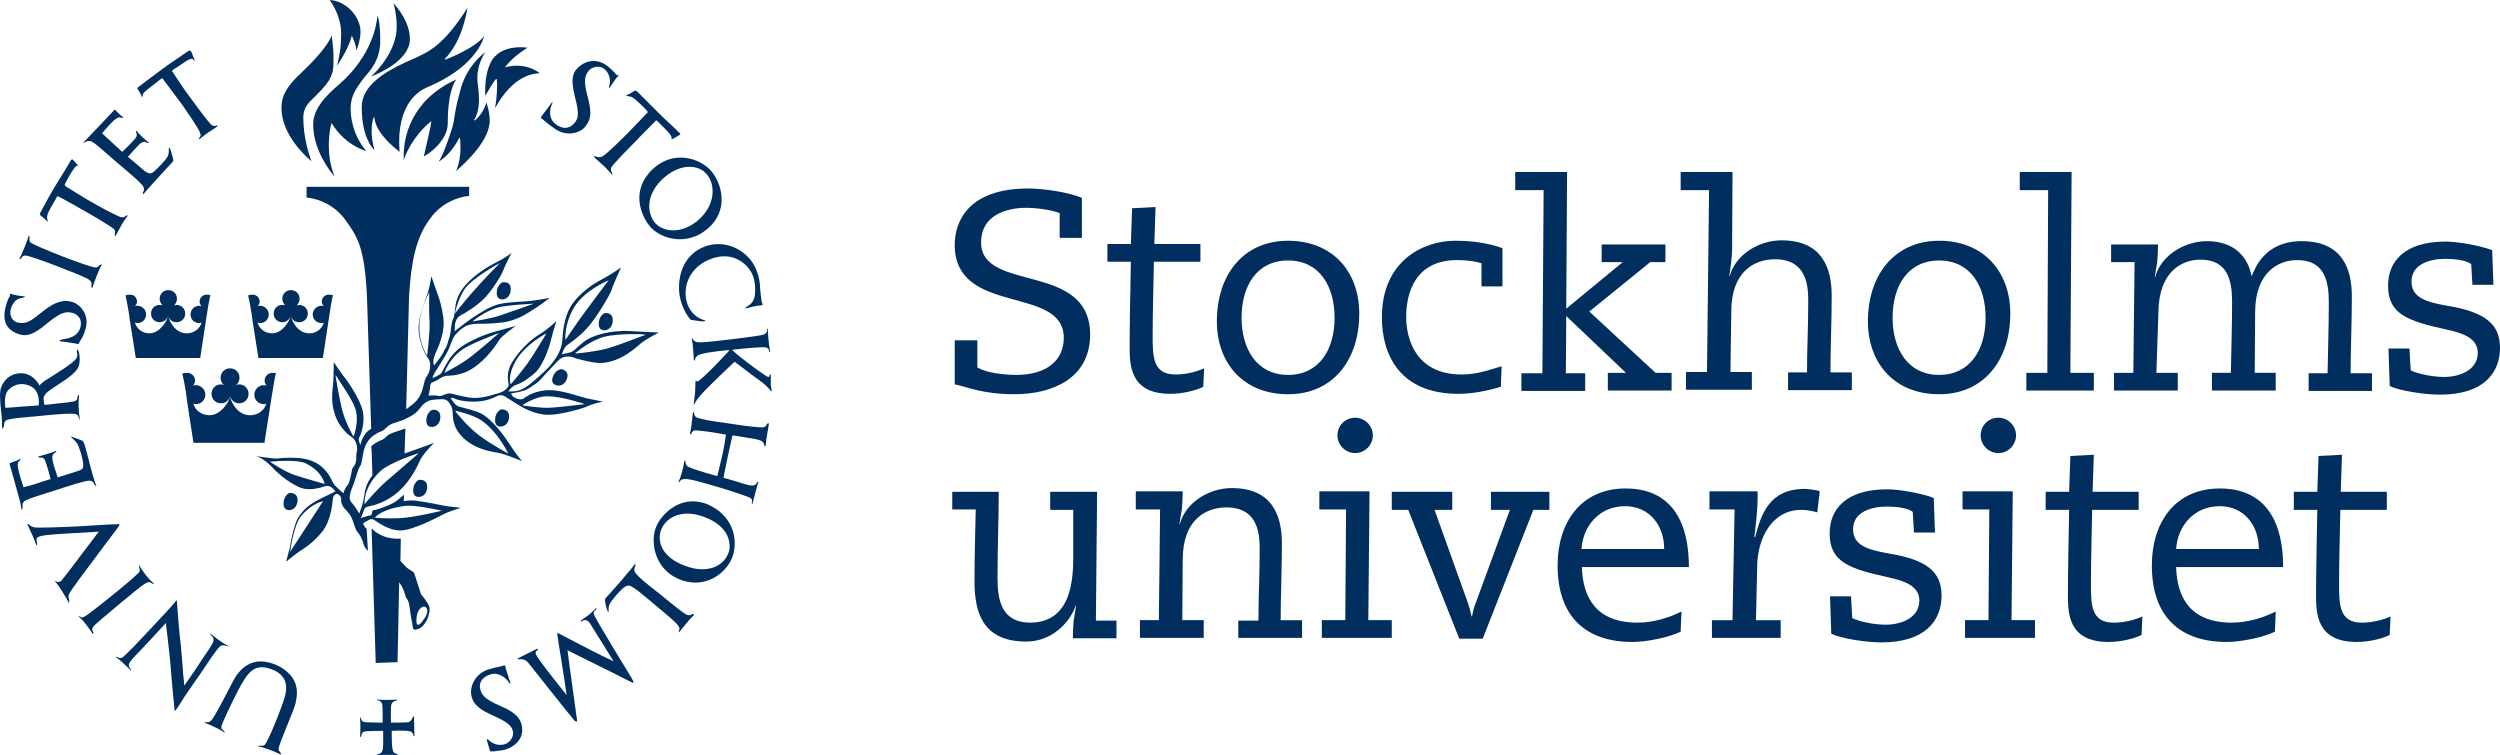 <?xml version="1.0" encoding="utf-8"?>
<!-- Generator: Adobe Illustrator 23.0.4, SVG Export Plug-In . SVG Version: 6.00 Build 0)  -->
<svg version="1.1" id="Logotyper" xmlns="http://www.w3.org/2000/svg" xmlns:xlink="http://www.w3.org/1999/xlink" x="0px" y="0px"
	 viewBox="0 0 607.5 183.5" style="enable-background:new 0 0 607.5 183.5;" xml:space="preserve">
<style type="text/css">
	.st0{fill:#002F5F;}
</style>
<g>
	<path class="st0" d="M231.8,82.7h5.7v6.6c2.2,1.3,6.4,1.8,9.5,1.8c6.9,0,11.5-3.2,11.5-9c0-12.9-26.5-5.2-26.5-22.6
		c0-5.9,3.5-13.7,17.9-13.7c3.5,0,9.9,0.9,13,2.3v9.7h-5.4v-6c-1.8-0.8-5.8-1.3-8.1-1.3c-5.2,0-11,2-11,8.4
		c0,12.3,26.5,4.6,26.5,22.4c0,10.6-9.1,14.5-18.4,14.5c-7.9,0-11.8-1.9-14.5-2.4V82.7z"/>
	<path class="st0" d="M269.1,59.3h5.7l0.3-8.7l5.7-0.3l-0.3,9h11.2v4.3h-11.3c-0.1,5.9-0.3,11.9-0.3,17.9c0,5.1,0,9.5,5.5,9.5
		c2.9,0,5.5-0.8,7-1.5l-0.2,4.5c-1.8,0.9-5.1,1.7-8,1.7c-9.9,0-9.9-7.1-9.9-11.7c0-4.3,0.2-15.3,0.3-20.4h-5.7V59.3z"/>
	<path class="st0" d="M313,58.5c10.8,0,17.3,7.5,17.3,17.7c0,11.3-6.4,19.6-17.3,19.6c-10.8,0-17.3-7.5-17.3-17.7
		C295.7,66.8,302.1,58.5,313,58.5z M313,91.1c7.6,0,11.3-6.2,11.3-13.9c0-7.7-3.7-13.9-11.3-13.9c-7.6,0-11.3,6.2-11.3,13.9
		C301.7,84.8,305.4,91.1,313,91.1z"/>
	<path class="st0" d="M364.7,94c-2.8,0.8-6.4,1.7-10.3,1.7c-14.1,0-18.6-9.3-18.6-18.6c0-13.6,9.9-18.6,17.8-18.6
		c3.9,0,7.9,0.5,11.5,1.8v9.3h-5.1V64c-1.5-0.6-4.4-0.8-5.9-0.8c-10.3,0-12.4,8.1-12.4,13.9c0,1.9,0.3,13.9,13.5,13.9
		c3.5,0,6.4-1,9.7-2L364.7,94z"/>
	<path class="st0" d="M375.1,46.2h-6.9v-4.4h12.6L380.6,75l13.6-11.2v-0.1h-5v-4.3h15.5v4.3H401l-14.8,12l16.1,14.9h3.9v4.3h-15.5
		v-4.3h4.3v-0.1l-14.4-13.7l-0.1,13.9h4.7v4.3h-15.5v-4.3h5.1L375.1,46.2z"/>
	<path class="st0" d="M415.3,46.2h-6.9v-4.4H421l-0.1,18.7c0,1.6-0.4,5.1-0.7,6.6h0.1c1.5-5.4,7.3-8.7,12.6-8.7
		c9.8,0,12.2,6.6,12.2,13.4c0,6.1-0.3,13.2-0.3,18.7h5.2v4.3h-15.5v-4.3h4.6c0-5.5,0.3-11.3,0.3-17.1c0-3.5-0.1-10.4-8.1-10.4
		c-5,0-10.6,3-10.6,12.7l-0.2,14.7h5.2v4.3h-16v-4.3h5.1L415.3,46.2z"/>
	<path class="st0" d="M471.2,58.5c10.8,0,17.3,7.5,17.3,17.7c0,11.3-6.4,19.6-17.3,19.6c-10.8,0-17.3-7.5-17.3-17.7
		C453.9,66.8,460.4,58.5,471.2,58.5z M471.2,91.1c7.6,0,11.3-6.2,11.3-13.9c0-7.7-3.7-13.9-11.3-13.9c-7.6,0-11.3,6.2-11.3,13.9
		C459.9,84.8,463.6,91.1,471.2,91.1z"/>
	<path class="st0" d="M497.7,46.2h-6.9v-4.4h12.6l-0.3,48.8h5.7v4.3h-16.4v-4.3h5.1L497.7,46.2z"/>
	<path class="st0" d="M513.8,90.6h4.6l0.3-26.9h-5.7v-4.3h11.4c0,1.4-0.1,3.3-0.2,4.3l-0.6,3.6h0.1c1.5-5.4,7.3-8.7,12.6-8.7
		c6.5,0,9.9,3.7,10.8,8.4h0.1c0.7-1.5,2.9-8.4,12.1-8.4c9.8,0,12.2,6.6,12.2,13.4c0,6.1-0.3,13.2-0.3,18.7h5.2v4.3H561v-4.3h4.6
		c0.1-5.8,0.3-11.5,0.3-17.3c0-5.2-1.1-10.2-7.7-10.2c-4.6,0-10.2,3-10.2,12.7l-0.1,14.7h5.1v4.3h-15.5v-4.3h4.6
		c0.1-5.8,0.3-11.5,0.3-17.3c0-5.2-1.1-10.2-7.7-10.2c-4.6,0-10.1,3-10.2,12.7L524,90.6h5.2v4.3h-15.5V90.6z"/>
	<path class="st0" d="M605.9,69.2h-5.1l-0.3-5c-1.3-1.1-4.6-1.3-6.3-1.3c-3.6,0-8.2,1.2-8.2,5.5c0,3.9,3.5,5,8.7,5.9
		c9,1.5,12.8,4.3,12.8,10.2c0,6.4-4.3,11.4-14.6,11.4c-3.9,0-10-1-12.2-2.1l-0.3-9.1h5.1l0.3,5.3c2.1,1,5.7,1.6,8.1,1.6
		c3.7,0,8.2-1.6,8.2-5.9c0-3.5-3.7-4.8-7.5-5.6c-9.5-2.1-14.3-3.7-14.3-10.7c0-5.7,3.8-10.7,14-10.7c3,0,8.5,1,11.3,2.1L605.9,69.2z
		"/>
	<path class="st0" d="M231.3,119.5h11.4c0,6.5-0.3,12.9-0.3,21.1c0,5.2,1,10.7,7.9,10.7c10.4,0,10.5-11.3,10.5-16.4v-11h-5.6v-4.4
		h11.4l-0.3,31.3h5v4.3h-10.6c0-1.4,0.1-3.3,0.2-4.3l0.6-3.6h-0.1c-1.5,4.2-5.9,8.7-12,8.7c-10.2,0-12.6-6.5-12.6-14.6
		c0-6.5,0.2-12,0.3-17.5h-5.7V119.5z"/>
	<path class="st0" d="M301.2,150.8h4.6c0-5.5,0.3-11.3,0.3-17.1c0-3.5-0.1-10.4-8.1-10.4c-5,0-10.6,3-10.6,12.7l-0.1,14.7h5.2v4.3
		h-15.5v-4.3h4.6l0.3-26.9H276v-4.4h11.4c0,1.4-0.1,3.3-0.2,4.3l-0.6,3.6h0.1c1.5-5.4,7.3-8.7,12.6-8.7c9.8,0,12.2,6.6,12.2,13.4
		c0,6.1-0.3,13.2-0.3,18.7h5.2v4.3h-15.5V150.8z"/>
	<path class="st0" d="M327.1,123.8h-6.5v-4.4h12.2l-0.3,31.3h5.7v4.3h-17v-4.3h5.7L327.1,123.8z M329.3,101.5c2.3,0,4.3,1.9,4.3,4.3
		c0,2.3-1.9,4.3-4.3,4.3c-2.3,0-4.3-1.9-4.3-4.3C325,103.4,326.9,101.5,329.3,101.5z"/>
	<path class="st0" d="M338.3,119.5h14.6v4.4h-4.3l8.2,22.9c0.3,1,0.6,2,0.8,3h0.1c0.2-1,0.4-2.1,0.8-3l8.4-22.9h-4.6v-4.4h14.2v4.4
		h-3.9l-12.3,31.3h-5.7l-12.4-31.3h-4V119.5z"/>
	<path class="st0" d="M384.4,137.8c0.2,7.3,3.4,13.5,13.5,13.5c3.9,0,7.7-1.2,10.7-2.7l-0.2,4.9c-2.6,1.3-8.1,2.5-11.7,2.5
		c-11.3,0-18.2-6.1-18.2-18.6c0-10.5,5.7-18.7,16.5-18.7c14.1,0,15.4,12.8,15.4,19.1H384.4z M404.4,133.4c0-5.6-3.5-10.4-9.5-10.4
		c-6.1,0-10.2,4.6-10.6,10.4H404.4z"/>
	<path class="st0" d="M421.5,123.8h-6.1v-4.4h11.7v1.9c0,2.1-0.4,6.3-0.8,9.2h0.2c1.4-5.2,3.2-11.7,12.1-11.7c0.5,0,3.3,0.3,3.6,0.6
		l-0.6,5.1c-1-0.3-2.5-0.6-3.9-0.6c-7.3,0-10.6,7.2-10.7,13.5l-0.3,13.3h6v4.3h-16.7v-4.3h5L421.5,123.8z"/>
	<path class="st0" d="M470.2,129.4h-5.1l-0.3-5c-1.3-1.1-4.6-1.3-6.3-1.3c-3.6,0-8.2,1.2-8.2,5.5c0,3.9,3.5,5,8.7,5.9
		c9,1.5,12.8,4.3,12.8,10.2c0,6.4-4.3,11.4-14.6,11.4c-3.9,0-10-1-12.2-2.1l-0.3-9.1h5.1l0.3,5.3c2.1,1,5.7,1.6,8.1,1.6
		c3.7,0,8.2-1.6,8.2-5.9c0-3.5-3.7-4.8-7.5-5.6c-9.5-2.1-14.3-3.7-14.3-10.7c0-5.7,3.8-10.7,14-10.7c3,0,8.5,1,11.3,2.1L470.2,129.4
		z"/>
	<path class="st0" d="M483.4,123.8h-6.5v-4.4h12.2l-0.3,31.3h5.7v4.3h-17v-4.3h5.7L483.4,123.8z M485.6,101.5c2.3,0,4.3,1.9,4.3,4.3
		c0,2.3-1.9,4.3-4.3,4.3c-2.3,0-4.3-1.9-4.3-4.3C481.3,103.4,483.2,101.5,485.6,101.5z"/>
	<path class="st0" d="M497.1,119.5h5.7l0.3-8.7l5.7-0.3l-0.3,9h11.2v4.4h-11.3c-0.1,5.9-0.3,11.9-0.3,17.9c0,5.1,0,9.5,5.5,9.5
		c2.9,0,5.5-0.8,7-1.5l-0.2,4.5c-1.8,0.9-5.1,1.7-8,1.7c-9.9,0-9.9-7.1-9.9-11.7c0-4.3,0.2-15.3,0.3-20.4h-5.7V119.5z"/>
	<path class="st0" d="M528.8,137.8c0.2,7.3,3.4,13.5,13.5,13.5c3.9,0,7.7-1.2,10.7-2.7l-0.2,4.9c-2.6,1.3-8.1,2.5-11.7,2.5
		c-11.3,0-18.2-6.1-18.2-18.6c0-10.5,5.7-18.7,16.5-18.7c14.1,0,15.4,12.8,15.4,19.1H528.8z M548.9,133.4c0-5.6-3.5-10.4-9.5-10.4
		c-6.1,0-10.2,4.6-10.6,10.4H548.9z"/>
	<path class="st0" d="M557.4,119.5h5.7l0.3-8.7l5.7-0.3l-0.3,9H580v4.4h-11.3c-0.1,5.9-0.3,11.9-0.3,17.9c0,5.1,0,9.5,5.5,9.5
		c2.9,0,5.5-0.8,7-1.5l-0.2,4.5c-1.8,0.9-5.1,1.7-8,1.7c-9.9,0-9.9-7.1-9.9-11.7c0-4.3,0.2-15.3,0.3-20.4h-5.7V119.5z"/>
	<path class="st0" d="M150.2,18.2c0.1,0.2,0.1,0.3-0.1,0.4c-0.3,0.2-1.8,2.5-2,2.8c-0.1,0.2-0.1-0.1-0.1-0.3
		c0.2-0.5,0.7-2.7-1.1-4.3c-1.3-1.1-3.3-0.5-4,0.6c-1,1.4-1,2.7,0,6.5c1,3.9,0.6,5.3-0.8,7c-1.3,1.5-4.4,2.3-7.1,0.5
		c-2.8-1.9-2.9-2.4-3.3-2.5c-0.3-0.1-0.3-0.4,0-0.8c0.5-0.6,2.1-2.8,2.4-3.2c0.2-0.3,0.2,0,0,0.5c-0.3,0.6-1.2,3.3,1.1,4.9
		c2.2,1.5,3.6,0.5,4.4-0.4c0.8-1,1.3-1.9,0.1-6.4c-1.2-4.7-0.4-6.3,1.4-7.6c1.8-1.4,4.3-1.5,6.3,0c1.1,0.8,1.6,1.4,2,1.8
		c0.2,0.2,0.3,0.5,0.5,0.6C150.1,18.1,150.2,18.1,150.2,18.2z"/>
	<path class="st0" d="M2.4,71.5c0.1-0.2,0.2-0.1,0.5,0c0.6,0.2,2.4,0.5,3,0.5c0.5,0-0.3,0.4-0.6,0.4c-0.7,0.1-2.1,0.5-2.7,2.8
		c-0.4,1.7,0.6,3,1.8,3.2c2.1,0.4,3.1-0.4,6.1-2.8c3.1-2.5,5.2-2.8,7.1-2.2c1.8,0.5,4,2.9,3.3,6c-0.6,2.7-1.4,3.2-1.6,3.8
		c-0.1,0.4-0.3,0.5-0.8,0.3C17.9,83.4,15.5,83,15,83c-0.8-0.1-0.5-0.4,0-0.5c1.3-0.2,4-0.5,4.6-3.2c0.4-2-0.9-3-2.1-3.3
		c-1.3-0.3-2.6-0.3-6.2,2.7c-3.8,3.2-5.4,3.1-7.5,2.2c-2.2-1-3.1-2.9-2.6-5.6c0.3-1.7,1-3.2,1.2-3.3C2.4,71.9,2.4,71.6,2.4,71.5z"/>
	<path class="st0" d="M119.3,182.6c-0.3,0-0.2-0.2-0.3-0.4c0,0-0.7-2.2-0.7-2.4c-0.1-0.2,0.1-0.2,0.3-0.1c0.4,0.4,1.8,1.7,3.9,1.2
		c1.6-0.4,2.5-2.2,2.1-3.4c-0.5-1.6-2.1-2.4-5.6-4c-3.2-1.5-4.2-2.9-4.5-4.7c-0.3-2.1,1-5.1,4.1-6.1c2.6-0.8,3.3-0.7,3.8-1
		c0.4-0.2,0.5,0.6,0.5,0.8c0.3,0.7,0.9,2.9,1.1,3.3c0.1,0.4-0.1,0.5-0.3,0.1c-0.3-0.6-2.2-2.8-4.6-2c-2.4,0.8-2.7,2.4-2.4,3.6
		c0.4,1.2,0.6,2.2,5,4.1c4.3,1.8,5.2,3.7,5.2,5.8c0,2.3-1.8,4.1-4.3,4.8c-1.3,0.3-1.6,0.2-2.1,0.3c-0.3,0.1-0.6,0.1-0.7,0.1
		C119.6,182.5,119.5,182.6,119.3,182.6z"/>
	<path class="st0" d="M152.3,23.1c0.5-0.2,1.3-0.6,1.8-1c0.2-0.2,0.6,0,0.9,0.3c0.2,0.2,4,4,4.8,4.8c1,1.1,4.5,4.2,4.9,4.7
		c0.4,0.4,0.9,0.7,0.4,0.9c-0.4,0.3-1.4,0.8-1.7,1c-0.3,0.1-0.2,0-0.2-0.3c0-0.3-0.2-0.8-1.2-1.8c-1-1-2.1-2.1-2.3-2.3
		c-0.2-0.2-0.3-0.2-0.4,0c-0.3,0.3-4.1,4.1-4.9,5c-0.8,0.8-5.7,5.7-5.9,6.4c-0.2,0.8,0.1,0.9,0.2,1.1c0.1,0.2,0.2,0.8,0,0.5
		c-0.2-0.2-1.8-2-2.2-2.3c-0.4-0.4-1.9-1.6-2.1-1.9c-0.2-0.2-0.1-0.3,0.3-0.2c0.3,0.1,0.9,0.4,1.7,0c1.1-0.6,5.4-4.9,6-5.5
		c0.6-0.6,4.7-4.9,4.8-5c0.2-0.2,0.3-0.3,0-0.6c-0.3-0.4-2.8-2.8-3.3-3.1c-0.5-0.3-0.8-0.4-1.2-0.4C152.4,23.3,152,23.3,152.3,23.1z
		"/>
	<path class="st0" d="M11.5,53.8c-0.4-0.4-1.2-1.1-1.7-1.5c-0.2-0.2-0.1-0.4,0.1-0.8c0.1-0.2,2.8-5.2,3.4-6.1
		c0.8-1.3,3.3-5.3,3.6-5.9c0.3-0.6,0.5-0.9,0.8-0.7c0.4,0.4,1.1,1.2,1.2,1.4c0.2,0.3,0.1,0.1-0.2,0.1c-0.3,0-0.7,0.6-1.5,1.8
		c-0.7,1.2-1.3,2.4-1.4,2.6c-0.2,0.3,0.1,0.4,0.2,0.6c0.3,0.2,4.8,3,5.9,3.6c1,0.6,6.9,3.9,7.7,3.9c0.8,0,0.8-0.2,0.9-0.3
		c0.2-0.2,0.7-0.2,0.5,0c-0.3,0.3-1.3,1.8-1.6,2.4c-0.4,0.7-1.2,2.3-1.4,2.5c-0.1,0.2-0.1-0.2-0.1-0.5c0-0.4,0.3-0.8-0.3-1.3
		c-1.1-0.9-6.2-3.9-7-4.3c-0.7-0.4-5.8-3.3-6.1-3.4c-0.3-0.1-0.5-0.4-0.7,0c-0.2,0.5-2.1,3.4-2.3,4.4c-0.1,0.5-0.1,0.6,0,1
		C11.6,53.8,11.7,54,11.5,53.8z"/>
	<path class="st0" d="M34.5,23.6c-0.2-0.7-0.7-1.4-1-1.9c-0.2-0.3-0.2-0.3,0.3-0.7c0.2-0.2,4.7-3.5,5.6-4.2c1.2-0.9,5.4-3.7,5.9-4.1
		c0.5-0.4,1-0.6,1.2-0.1c0.2,0.5,0.7,1.7,0.8,2c0.1,0.4-0.1,0.1-0.4-0.2c-0.2-0.2-0.7-0.2-1.9,0.6c-1.1,0.8-2.8,1.8-3,2
		c-0.3,0.2-0.2,0.2-0.1,0.4c0.3,0.5,3.2,4.9,4.1,6c0.7,0.9,4.8,6.7,5.6,7.1c0.5,0.2,0.8,0.1,1,0c0.2-0.1,0.5,0,0.1,0.3
		c-0.3,0.2-1.6,1.1-2.1,1.4c-0.5,0.3-1.6,1.2-2,1.5c-0.5,0.4-0.3,0-0.1-0.3c0.2-0.2,0.4-0.5,0.1-1.2c-0.6-1.4-3.6-5.7-4.3-6.7
		c-0.5-0.7-4.4-5.9-4.7-6.3c-0.1-0.2-0.2-0.2-0.5,0c-0.4,0.3-3.4,2.6-3.8,3c-0.3,0.3-0.5,0.4-0.6,0.9C34.6,23.3,34.6,23.9,34.5,23.6
		z"/>
	<path class="st0" d="M172.5,41.2c2.8,2.9,5,9.8-0.7,14.5c-4.9,4.1-11.1,2.4-13.7-0.5c-2.4-2.7-4.9-8.9,0.4-14
		C163.6,36.3,169.9,38.5,172.5,41.2z M160.9,43.6c-4.2,4-3.6,8.6-1.5,10.8c2.1,2.1,6.7,2.5,10.7-1.3c4.1-3.9,3.7-9.1,1.1-11.3
		C169.3,40.1,165.1,39.6,160.9,43.6z"/>
	<path class="st0" d="M178.1,135c-1.3,4.1-6.8,8.6-13.4,5.6c-5.4-2.4-6.7-8.5-5.4-12.2c1.2-3.4,6.1-8.4,12.5-5.9
		C178,125.1,179.4,130.8,178.1,135z M170.8,125.5c-5.7-2-9.3,0.7-10.2,3.4c-0.9,2.6,0.1,6.5,5.9,8.6c5.5,2.1,9.7,0,10.7-3.7
		C177.5,132.4,177.6,127.9,170.8,125.5z"/>
	<path class="st0" d="M170.9,78.1c-0.5,0-2-0.2-2.5-0.3c-0.6-0.1-0.7-0.1-0.8-0.4c-0.2-0.2-2.6-3.1-2.6-7.5c0-4.8,2.3-8.8,6.9-10.2
		c4-1.2,8.2,0.5,10.6,3.6c1.9,2.5,2.2,5.6,2.2,6.6c0.1,1.4,0.2,2.2,0.3,2.7c0.1,0.8,0.1,1,0.3,1.2c0.2,0.2-0.1,0.4-0.4,0.4
		c-0.3,0-1.4,0.2-1.9,0.3c-0.4,0.1-1.3,0.3-1.4,0.4c-0.6,0.1-0.6,0-0.1-0.4c0.3-0.2,1.7-0.9,1.9-2.6c0.2-1.5,0.4-4.9-2-7.3
		c-1.8-1.8-4.8-3.3-9.1-1.5c-3.4,1.4-5.7,4.5-5.7,8.1c0,3.6,2.1,5.8,4.2,6.5C171.4,77.8,171.7,78,170.9,78.1z"/>
	<path class="st0" d="M186.6,80.4c0,0.7,0.3,4.1,0.5,4.7c0.2,0.8-0.2,0.4-0.2,0.1c0-0.2-0.3-0.7-0.9-0.8c-0.9-0.1-4.8,0.2-8.1,0.6
		c1.5,1.6,6.4,5.1,7,5.5c0.8,0.6,1.6,1.1,1.8,1.1c0.2,0,0.1,0.1,0.2-0.1c0.1-0.3,0.4-1.3,0.4,0.2c0,0.4,0,1.4,0,1.7
		c0,0.3,0.1,1,0.2,1.2c0.1,0.8,0,0.6-0.6-0.1c-0.9-1.1-2.8-2.4-3.5-2.9c-0.7-0.5-4.9-3.7-4.9-3.7s-6,5.7-7.2,7c-0.4,0.4-1.9,2-2.4,3
		c-0.2,0.4-0.4,0.7-0.3,0.2c0-0.3,0.2-1.9,0.3-2.6c0-0.6,0.1-2.6,0.1-2.8c0-0.4,0.2-0.1,0.4,0c0.3,0.1,2-1.5,3.9-3.4
		c1.4-1.4,3.8-4,4-4.2c-0.5-0.1-5,0.5-5.9,0.7c-0.9,0.2-1.8,0.4-2.1,0.8c-0.3,0.3-0.4,0.5-0.4,0.8c0,0.2-0.3,0.4-0.3,0
		c0-0.3-0.1-2-0.2-2.7c0-0.6-0.2-2-0.3-2.2c0-0.2,0.2-0.4,0.3-0.1c0.1,0.3,0.2,0.4,0.6,0.6c0.7,0.3,1.6,0.3,8.3-0.5
		c6.7-0.8,7.2-1,7.9-1.1c0.7-0.2,1.1-0.4,1.2-1C186.3,80,186.6,79.3,186.6,80.4z"/>
	<path class="st0" d="M186.8,103.3c-0.1,0.6-0.7,3.9-0.7,4.6c0,0.7-0.3,0.7-0.4,0.2c-0.1-0.6-0.4-0.7-0.6-0.9
		c-0.3-0.2-1.1-0.5-3.3-0.8c-2.3-0.4-3.8-0.6-3.8-0.6s-0.7,3-1.1,4.9c-0.5,2.3-1.1,5.4-1.1,5.4s3.3,0.9,4.4,1.3
		c1.2,0.3,3,1.1,3.6,0.1c0.4-0.7,0.7-0.5,0.3,0.2c-0.1,0.3-0.9,3.4-1.1,4.1c-0.2,1.2-0.4,0.4-0.3,0.2c0-0.3,0.3-0.8-0.8-1.2
		c-1-0.4-4.5-1.6-7.6-2.5c-3.1-0.9-6.6-2-8-1.9c-0.7,0.1-0.9,0.2-1,0.5c-0.2,0.3-0.6,0.4-0.3-0.1c0.3-0.5,1.1-3.3,1.2-4.2
		c0.2-1.4,0.4-0.4,0.4-0.2c0,0.3,0.1,0.7,0.6,1c1.5,0.8,7.1,2.3,7.1,2.3s0.7-2.8,1.2-5c0.6-2.6,0.9-5.1,0.9-5.1s-1.4-0.2-2.4-0.4
		c-1-0.2-4.7-0.7-5.2-0.6c-0.5,0.1-0.7,0.5-0.8,0.7c-0.1,0.2-0.5,0.7-0.3-0.2c0.2-0.6,0.5-2.9,0.6-4.2c0.1-1.2,0.4-0.7,0.4-0.3
		c0,0.3,0.3,0.7,0.5,0.8c1.2,0.5,3.4,0.9,7.9,1.5c4.5,0.7,7.9,1.1,8.5,0.9c0.7-0.2,0.6-0.5,0.7-0.7
		C186.6,102.9,186.9,102.5,186.8,103.3z"/>
	<path class="st0" d="M168.4,149.7c-0.5,0.4-2.5,2.8-3.1,3.6c-0.5,0.7-0.4,0.1-0.3-0.1c0.2-0.5,0.1-0.6-0.1-1
		c-0.3-0.7-2.6-2.6-5.6-5.1c-2.9-2.5-5.6-4.7-6.4-4.8c-0.4,0-0.7,0-1.6,0.7c-1.2,1.1-2.7,3-3,3.5c-0.5,0.8-0.4,1.6-0.4,1.9
		c0,0.4-0.1,0.4-0.3,0c-0.2-0.4-0.6-2.2-0.6-2.5c0-0.2,0-0.4,0.3-0.7c0.5-0.5,4.4-4.9,4.9-5.6c0.6-0.7,1.6-1.8,1.8-2.2
		c0.4-0.6,0.5-0.2,0.4,0.1c-0.1,0.3-0.4,0.7-0.2,1.3c0.4,1.2,4.1,3.9,6.2,5.6c4.2,3.4,6.2,5.1,6.9,5.1c0.5,0,0.7-0.1,0.9-0.3
		C168.5,149.2,168.9,149.3,168.4,149.7z"/>
	<path class="st0" d="M144.4,149.5c0.2,0.5,2.2,3.9,4.3,7.4c2.2,3.6,4.5,7.4,4.8,7.9c0.6,1.1,0.7,1.4-0.4,0.8c-1.6-0.8-7.9-4-9-4.5
		c-1.1-0.5-6.2-3.1-6.2-3.1s1.1,8.5,1.2,8.9c0.1,0.5,1,7.5,1.1,7.9c0,0.4,0.1,0.9-0.6,0.3c-0.6-0.6-10.7-13.4-11.2-14
		c-0.5-0.6-1-0.8-1.5-0.9c-0.4,0-0.6,0-0.8,0c-0.3,0.1-0.4-0.1-0.1-0.3c0.4-0.2,4-2,4.4-2.2c0.2-0.1,0.5,0,0.2,0.3
		c-0.4,0.3-0.5,0.5-0.4,0.9c0.2,1,7.5,10,7.5,10s-1.2-8.1-1.4-9.1c-0.2-1-0.9-5.8-0.9-5.8s0-0.3,0.3-0.1c0.3,0.2,7.4,3.8,8.1,4.2
		c0.7,0.4,5.3,2.6,5.3,2.6s-4-6.5-5.6-9c-0.4-0.7-0.8-0.9-1.1-1c-0.6-0.1-0.7,0.1-1.1,0.3c-0.2,0.1-0.4-0.1,0.1-0.4
		c0.6-0.4,1.3-0.9,1.7-1.2c0.4-0.3,1.4-1.3,1.6-1.5c0.2-0.2,0.4,0,0.2,0.2C144.4,148.4,144.1,148.8,144.4,149.5z"/>
	<path class="st0" d="M100.6,174.1c0,0.3,0.1,4.3,0.1,4.7c0,0.2-0.2,0.2-0.3-0.3c0-0.2-0.3-0.7-0.8-0.8c-1.5-0.3-4.4-0.1-4.4-0.1
		s-0.1,4.5,0.4,5.1c0.4,0.5,0.5,0.4,0.7,0.5c0.2,0,0.7,0.3,0.4,0.3c-0.6-0.1-4-0.1-4.8,0c-0.6,0.1-0.3-0.2,0.2-0.3
		c0.5-0.1,0.7-0.4,0.9-1c0.2-0.7,0.1-4.6,0.1-4.6s-4.2,0-4.7,0.2c-0.4,0.2-0.5,0.6-0.6,0.9c0,0.3-0.4,0.6-0.3,0.2
		c0.1-0.8,0.1-3.6,0-4.2c-0.1-0.6,0-0.5,0.2-0.1c0.2,0.4,0.2,0.6,0.6,0.8c0.6,0.2,4.7,0.2,4.7,0.2s0-3.9-0.1-4.4
		c-0.1-0.6-0.5-0.9-1-1c-0.3,0-0.5-0.3-0.2-0.2c1.2,0.1,3.6,0.1,4.6,0c0.5-0.1,0.2,0.2-0.2,0.3c-0.4,0.1-0.8,0.3-1,0.9
		c-0.2,0.6-0.1,4.4-0.1,4.4s3.6,0,4.2-0.1c0.5-0.1,0.8-0.5,1-1C100.4,174.2,100.7,173.8,100.6,174.1z"/>
	<path class="st0" d="M68.1,183.3c-0.7-0.4-3.9-1.7-5.2-1.9c-0.6-0.1,0-0.2,0.3-0.2c0.5,0,0.9,0.1,1.2-0.3c0.9-1,4.4-9.8,4.9-11.9
		c0.5-2.2,0.5-5-3.4-6.4c-4.1-1.5-5.7,0.8-7.9,4.9c-1.6,3.1-4.2,8.5-4.2,9.1c0,0.5,0.1,0.6,0.4,0.8c0.4,0.3,0.6,0.8,0.2,0.5
		c-0.9-0.7-3.9-2-4.5-2.2c-0.4-0.1-0.1-0.3,0.4-0.2c0.4,0.1,0.5,0,0.9-0.3c0.9-0.6,5.3-9.6,5.9-10.5c1.1-1.8,2.8-3.5,5.2-3.9
		c2.6-0.4,6.6,0.9,8.7,3.8c1.7,2.4,1.1,5,0.8,6.4c-0.4,1.7-4.1,9.9-4.1,11c0,0.4,0.2,0.6,0.4,0.8C68.3,183.2,68.5,183.5,68.1,183.3z
		"/>
	<path class="st0" d="M42.4,172.4c0,0-0.8-8.3-1-11.2c-0.3-3.3-1.1-9.8-1.1-9.8s-6.5,7.1-7.4,7.9c-0.8,0.9-1.6,1.7-1.6,2.3
		c0,0.6,0.3,0.7,0.4,0.9c0.1,0.2,0.2,0.7,0.1,0.5c-0.3-0.4-1-1.1-1.8-1.8c-0.6-0.6-1.3-1.1-1.7-1.4c-0.4-0.3,0.1-0.2,0.3-0.1
		c0.2,0.2,0.4,0.2,0.9,0.2c0.6-0.1,5.3-5.2,7.1-7.1c1.7-1.8,5.7-6.1,6.1-6.7c0.3-0.4,0.3-0.2,0.3,0.2c0,0.5,0.7,9.1,0.9,10.1
		c0.1,0.9,0.6,6.7,0.6,7.4c0.1,0.6,0.3,2.8,0.3,2.8s3-4.3,4-5.9c1-1.6,3.1-4.3,3.1-5.1c0-0.8-0.4-1-0.7-1.3
		c-0.1-0.1-0.2-0.5,0.1-0.2c0.7,0.6,2.8,2.2,4.1,2.8c0.6,0.3-0.3,0.1-0.5,0c-0.1,0-0.7-0.2-1.2,0c-0.7,0.2-4.4,6-5.2,7.1
		c-0.8,1.1-3,4.3-3.6,5.2c-0.5,0.9-1.7,2.7-2,3.1C42.5,172.9,42.4,172.8,42.4,172.4z"/>
	<path class="st0" d="M33.9,137.5c0.2,0.4,0.8,1.3,1.5,2.2c0.7,0.9,1.4,1.6,1.9,2c0.4,0.3-0.1,0.2-0.5,0c-0.4-0.3-0.7-0.4-1.7,0.2
		c-1.2,0.7-11.9,9.7-12.3,10.2c-0.5,0.6-0.5,0.9-0.2,1.4c0.2,0.4,0,0.7-0.1,0.5c-0.4-0.7-2.4-3.5-3.2-4c-0.5-0.3,0-0.3,0.3-0.1
		c0.3,0.2,0.4,0.2,0.8,0c1.2-0.5,13.3-10.3,13.5-11c0.2-0.7-0.1-0.8-0.1-1.1C33.8,137.6,33.7,137.1,33.9,137.5z"/>
	<path class="st0" d="M24.6,64.6c-0.5,0.7-1.8,4.2-2.1,5.2c-0.1,0.5-0.3,0-0.3-0.4c0.1-0.6,0.2-0.9-0.8-1.6
		c-1.3-0.8-13.9-5.7-15.2-5.7c-0.7,0-0.8,0.3-1,0.6c-0.2,0.3-0.6,0.4-0.4,0c0.3-0.4,2-4.6,2.1-5.2c0.1-0.6,0.3,0,0.3,0.3
		c-0.1,0.5-0.1,0.8,0.2,1.1c1.2,1,14.9,6.3,15.9,6.1c0.7-0.1,0.6-0.3,0.9-0.6C24.5,64.3,25,64.1,24.6,64.6z"/>
	<path class="st0" d="M19.9,134.6l4.1-5.4c0,0-7.1,0.4-8.6,0.5c-1.5,0.1-6,0.3-6.4,1c-0.3,0.5,0,1,0,1.2c0.1,0.3,0,0.8-0.2,0.5
		c-0.1-0.2-0.6-1.7-1.1-2.7c-0.4-0.9-0.9-2-1-2.2c-0.2-0.3,0.2-0.2,0.4,0c0.2,0.2,0.4,0.4,1,0.6c1,0.3,7.6-0.1,8.9-0.1
		c1.3,0,10.7-0.7,11.5-0.6c0.4,0,0.8-0.2,0.3,0.6c-0.3,0.4-5.9,7.8-6.3,8.4c-0.4,0.6-5.7,7.4-5.8,8.2c-0.1,0.7,0,0.9,0.1,1.1
		c0.1,0.3,0,1.1-0.1,0.8c-0.5-1.2-2.5-4.3-3.2-5.1c-0.4-0.5,0.1-0.2,0.4,0c0.3,0.1,0.5,0,0.9-0.2C15.6,140.4,19.3,135.4,19.9,134.6z
		"/>
	<path class="st0" d="M20.5,107.9c0.3,0.8,1.1,4.1,1.5,5.6c0.1,0.5,1.1,4,1.4,4.5c0.1,0.3-0.5-0.2-0.6-0.5c-0.1-0.2,0-0.3-0.4-0.5
		c-0.2-0.1-0.4-0.2-0.6-0.2c-0.9-0.1-5.8,1.5-8.2,2.3c-2.5,0.8-7.3,2.2-7.8,2.8c-0.5,0.6-0.3,0.8-0.3,1.2c0,0.3-0.2,1.2-0.3,0.6
		c-0.1-0.6-0.2-1.6-0.7-3.2c-0.4-1.4-2-7.2-2.1-7.5c-0.1-0.3-0.2-0.4,0.1-0.5c0.2-0.1,1.8-0.6,2.2-0.9c0.5-0.3,0.3,0.1,0,0.4
		c-0.3,0.3-0.4,0.4-0.4,1.3c0.1,1.1,1.4,5.1,1.4,5.1s2.4-0.6,3.2-0.9c0.8-0.3,3.4-1.1,3.4-1.1s-1.1-4.3-1.5-4.8
		c-0.4-0.5-0.6-0.4-1-0.4c-0.3,0-0.8-0.2-0.4-0.3c0.8-0.2,3-0.8,4.1-1.3c0.5-0.2,0,0.3-0.2,0.5c-0.2,0.1-0.6,0.3-0.6,1.1
		c0,0.6,0.4,2.1,0.6,2.6c0.2,0.5,0.7,2.2,0.7,2.2s4.3-1.3,5.1-1.6c0.7-0.3,1.3-0.4,1.1-1.8c-0.1-1.2-0.9-4-1.5-4.9
		c-0.5-0.7-0.9-0.9-1-1.1c-0.2-0.1-0.7-0.6-0.4-0.5c0.5,0.2,2.7,0.9,2.9,1.1C20.2,107.5,20.4,107.5,20.5,107.9z"/>
	<path class="st0" d="M41.8,39.5c-0.5,0.5-4.3,4.7-5.4,5.9c-0.4,0.4-1.2,1.4-1.5,1.7c-0.2,0.2-0.3-0.2-0.1-0.5
		c0.2-0.3,0.3-0.4,0.1-1.1c-0.3-0.9-4.7-4.5-6.7-6.2c-2.1-1.8-5.4-4.9-6.2-5c-0.7-0.1-0.9,0-1.2,0.2c-0.2,0.1-0.8,0.4-0.4,0
		c0.4-0.4,1-1.1,2-2.1c1-1.1,5.1-5.3,5.2-5.5c0.2-0.3,0.3-0.3,0.5-0.1c0.2,0.2,1.2,1.3,1.6,1.5c0.6,0.4,0.1,0.3-0.3,0.3
		c-0.3-0.1-0.4-0.2-1.1,0.2c-1.1,0.6-3.5,3.6-3.5,3.6l4.9,4.5c0,0,3.4-3.2,3.5-3.8c0.1-0.6,0-0.7-0.1-0.8c-0.1-0.3-0.1-0.7,0.2-0.4
		c0.6,0.9,2.3,2.3,2.7,2.6c0.4,0.3-0.1,0.3-0.3,0.2c-0.4-0.2-0.5-0.4-1.2-0.1c-0.7,0.3-3.4,3.5-3.4,3.5s3.5,3,4.1,3.5
		c0.9,0.6,1.5,0.8,2.3,0c0.9-0.8,2.8-2.7,3.3-3.7c0.3-0.8,0.2-1.3,0.2-1.5c0-0.3,0.2-0.7,0.3-0.4c0.1,0.3,0.8,2.5,0.8,2.8
		C42.2,39,42.1,39.1,41.8,39.5z"/>
	<path class="st0" d="M19.1,98.6c0,0.4,0.1,2.4,0.3,3.2c0.1,0.5-0.2-0.1-0.3-0.4c-0.1-0.2-0.1-0.5-0.5-0.7c-0.7-0.4-5.4,0-8.2,0.3
		c-2.5,0.3-8.3,0.6-9,1.2c-0.5,0.5-0.4,1-0.4,1.2c0,0.3-0.5,1.1-0.5,0.5c0-0.4,0-2.1-0.1-2.8c-0.1-0.7-0.6-4.9-0.3-6.3
		c0.3-1.7,1.9-4,4.8-4.1c3-0.1,4.4,2.4,4.7,3c0.3-0.4,0.4-0.5,1.2-1.1c1-0.7,7.3-4.4,7.8-5.6c0.3-0.7,0.2-1.1,0.1-1.3
		c-0.1-0.7,0.1-1.3,0.5,0c0.2,0.8,0.4,2.9-0.5,4.1c-1.1,1.6-4.7,3.7-5.4,4.2c-0.8,0.6-2.7,1.6-2.7,2.8c0,1,0.2,1.6,0.2,1.6
		s2.8-0.3,3.6-0.4c0.8-0.1,3.7-0.3,4.1-0.7c0.4-0.4,0.3-0.6,0.3-0.8c0-0.2,0.5-1.2,0.4,0.1C19.1,97.1,19.1,98.2,19.1,98.6z M7.7,94
		c-2.6-1.5-5.1-0.2-6,1.2c-0.8,1.4-0.4,3.9-0.4,3.9s3.4-0.2,4-0.3c0.6,0,4.1-0.3,4.1-0.3S9.9,95.3,7.7,94z"/>
	<path class="st0" d="M89,36.7c-3.3-3.9-3.8-8.2-3.8-10.4c0-2.9,1.3-4.7,2.6-6.5l0.9-1.2c1.6-1.8,3.7-4.3,3.7-8.7
		c0-3.8-0.4-5.5-0.7-6.1c-0.1,1.9-1.2,9.7-9.4,16.8c-2.3,2-6.2,5.4-6.2,9.6c0,6.2,4,11.3,5.2,12.7c-1.1-2.7-1.4-5.4-1.4-7.6
		c0-3.1,0.6-5.2,0.6-5.2l0.1-0.2l0.1,0.2C83.7,34.9,87.9,36.4,89,36.7z"/>
	<path class="st0" d="M90.2,18.6c2-0.8,9.4-4,9.4-9.1c0-4-2.9-7.6-4-8.7c0.3,0.9,0.8,3,0.8,5.5C96.5,12.2,91.7,17.2,90.2,18.6z"/>
	<path class="st0" d="M117.7,8.7c-2,2.9-9.2,5.7-9.5,5.8l-0.1-0.2c4.1-4.2,5.2-10.7,5.5-12.4c-5.8,9.1-9.3,10.7-13.4,12.5l-1.8,0.8
		c-4.9,2.3-10.5,5.6-10.5,10.8c0,6.9,2.3,9.7,3.1,10.5c-0.5-1.8-0.7-3.4-0.7-4.6c0-2,0.4-3.1,0.4-3.1l0.2-0.4l0.1,0.4
		c0.5,3.8,5.1,7.3,6.1,8.1c0-0.4-0.1-1.3-0.1-2.5c0-3.8,0.9-10.6,6.8-13.2C114.4,16.8,117.1,10.8,117.7,8.7z"/>
	<path class="st0" d="M108.8,30c0-7.1,1.4-9.8,2.1-10.7C99.4,24.5,98.1,34,98.1,37.8c0,0.5,0,0.8,0,1.1c0.5-1.5,2.2-5.7,6.5-9.3
		l0.1-0.1l0.1,0c0,0,0,0,0,0.1c0,0.4-0.3,1.9-1.8,8.4C104.1,37.5,108.8,34.2,108.8,30z"/>
	<path class="st0" d="M119,29.3c0-2.1-0.6-3.7-0.8-4.4c-0.2,0.7-0.8,2.6-2.8,4.4l0,0l0,0c0,0,0,0,0,0l-0.2-0.2c0,0,1.2-1.4,1.2-5
		c0-1-0.1-2.2-0.3-3.7c-0.1-0.5-0.1-1.1-0.1-1.6c0-2.8,1.3-5.2,1.9-6.1c-1.2,0.9-4.6,3.8-6,9.1c-1.1,3.9-1.3,5.6-1.5,6.8
		c-0.1,0.8-0.2,1.4-0.5,2.4c-0.7,2.3-2.1,6.4-3.3,8.3c0.8-0.5,3.1-2.1,4.9-5.6l0.2-0.3l0.1,0.3c0,0,0.1,0.9,0.1,2.1
		c0,1.6-0.2,3.8-1.1,5.8C112.1,40.4,119,34.6,119,29.3z"/>
	<path class="st0" d="M131.2,17.8c-3.9-2.9-8.1-1.5-8.2-1.5l-0.3,0.1l0.2-0.3c2-2.5,4.5-4,5.3-4.5c-1.2-0.2-6.1-0.6-8.5,2.8
		c-1.5,2.2-1.8,5.6-1.8,7.6c0,0.6,0,1,0,1.3c2.4-4.1,2.6-4.1,2.7-4.1l0.1,0l0,0.1c0.1,0.4,0.1,1,0.1,1.6c0,1.9-0.3,4.2-0.5,5.4
		C124.7,18.2,129.8,17.8,131.2,17.8z"/>
	<path class="st0" d="M96.6,160.9l0.4-19.4c0.4,0.6,0.7,1,0.8,1.3c0.5,1,0.8,2.3,0.8,2.3s0.6,0.7,0.8,1.6c0.1,0.9,0.6,4.1,0.8,4.9
		c0.1,0.8,0.1,1.4,0.6,1.4c2.6,0,4-4.3,3.5-5.6c-0.5-1.3-2-3-2-3s-1.4-4.4-1.6-5c-0.2-0.5-1.2-1-1.5-1.2c-0.2-0.1-1.1-1-1.9-1.9
		l0.1-5.4c-0.3,0-0.6,0-0.9,0c-4,0-6.1-2.4-6.2-2.5l1,32.7L96.6,160.9z M103.2,150.2c-1.1,1.6-1.3,1.6-1.7,1.6s-0.4-1.7-0.1-2.6
		c0.2-0.9,0.9-1.8,1.7-1.8C103.8,147.5,104.3,148.6,103.2,150.2z"/>
	<path class="st0" d="M139.7,87c0.9,0.3,4.6,1.3,6.5,1.2c4.9-0.3,8.6-4,9.7-4.9c1.1-0.9,4.2-2.5,4.2-2.5s-2.7-0.1-6.1-0.3
		c-3.4-0.3-6.8,0.2-9.3,1.1c-2.5,0.8-4,2.5-4.5,2.9c-0.5,0.4-0.9,1-1.9,1.2c-1,0.2-1.8,0.4-1.8,0.4c0.5-1.3,0.9-2,1.4-2.3
		c0.4-0.3,2.6-1.7,4.8-4.1c2.2-2.4,5.6-8.2,5.9-9.2c0.2-0.9,2.3-5.5,2.3-5.5s-2.5,1.8-5.2,3.2c-2.7,1.4-5.8,4.1-7.1,6.4
		c-1.3,2.3-1.8,5.2-1.9,7.5c-0.1,2.3-0.9,4.2-2.9,6.6c-1.5,1.8-4.6,4.3-5.2,4.8c-0.2,0.1-1.5,1.2-3,1.5c-0.9,0.2-2.1,0.1-2.1,0.1
		s1-1.3,1.7-1.5c0.6-0.2,2.2-0.7,4.7-2.9c2.5-2.2,4-7.9,4.2-8.9c0.2-0.9,1.1-3.8,1.1-3.8s-1.9,1.9-4.2,3.3c-2.3,1.4-5,4.1-6.6,6.8
		c-1.6,2.7-0.8,4.9-0.8,5.3c0,0.4-0.1,0.7-0.8,1.3c-0.6,0.6-1.6,0.8-2.2,1c-0.5,0.1-2.8,1-5.2,1c-2.3,0-5.4-1.1-6.1-1.1
		c-0.7-0.1-1.8,0.6-2.2,0.6c-0.4,0.1-0.8-0.1-1.2-0.1c-0.5,0-1.8,0-1.8,0c0.3-0.7,0.4-1.9,0.4-2.3c0.1-0.3,0.2-0.8,0.6-0.9
		c0.5-0.1,1.9-1,2.4-1.3c0.5-0.2,0.9-0.3,1.4-0.3c0.4,0,3.2-0.1,5.5-1.5c4.1-2.5,6.3-6.3,7-7.3c0.6-0.9,3.9-3.3,3.9-3.3
		s-2.5,0.7-5.4,1.5c-2.9,0.8-7.1,2.8-8.6,4.2c-1.5,1.3-2.3,2.6-2.8,3.5c-0.6,0.9-1,2.1-1.5,2.5c-0.4,0.3-1.9,1.1-1.9,0.9
		c0-0.2,0.5-1.2,0.9-1.8c0.4-0.6,1.4-2.3,2.1-3.4c0.7-1.1,1.1-2.1,1.3-2.7c0.2-0.5,0.7-1.9,1.3-2.6c2.2-2.5,3.7-2.5,4.9-2.6
		c1.2-0.1,2.4,0.1,6.2-0.3c3.8-0.4,6.7-2.5,7.5-3c0.8-0.4,4.3-3,4.3-3s-3.4,0.6-4.5,0.7c-1.1,0.2-5.3,0.2-7.8,0.8
		c-2.4,0.6-4.6,2.1-6.6,3.4c-2,1.4-4.2,3.2-4.2,3.2s0-1.3,0.1-1.9c0.2-0.6,0.3-1.4,1.4-2c1-0.5,3.8-2.2,5.7-4.1
		c1.8-1.8,4.2-5.7,4.5-6.6c0.3-0.9,2.1-4.5,2.1-4.5s-0.8,0.9-4,2.5c-3.1,1.6-6,3.8-7.7,6c-1.7,2.2-1.9,4.1-2,5
		c-0.1,0.8-0.2,1.9-0.4,2.4c-0.2,0.4-0.4,0.7-0.6,2.5c-0.2,1.6-0.3,2-0.6,2.8c-0.3,0.9-0.3,1.2-0.6,1.8c-0.3,0.6-0.3,0.3-0.6,1.1
		c-0.3,0.8-2.3,3.3-2.3,3.3s-0.6-0.8,0.3-2.9c1.5-3.1,2-5.6,2-7.3c0.1-1.6-0.7-4.9-1.1-6.1c-0.4-1.2-1.9-5.4-1.9-5.4
		s-0.2,1.9-0.8,3.9c-0.7,2-2.3,6-2.3,8.8c0,2.8,1.4,6,2.1,6.9c0.7,0.9,0.8,1.6,0.7,2.7c-0.1,1.1-0.5,1.5-1,2.4
		c-0.3,0.6-0.3,0.8-0.7,2.3c-0.7,3-2.2,3.9-3.5,4.9c-0.2,0.1-0.3,0.3-0.6,0.4l0.7-27.4c0.3-4.1,0.7-12.5,4.5-18c0.5-0.7,0.7-1,0.7-1
		c2.5-3.4,6.2-5.1,9.4-5.4v-2.2c0,0-17.2,0-20.6,0h-0.1c-3.3,0-18.8,0-18.8,0V48c3.2,0.3,6.9,2,9.4,5.4c2.9,4.1,4.8,6.5,5.3,19.5
		l1,31.3c-2.2,1.2-2.6,3.9-2.6,3.9c-0.4-0.7-0.6-1.5-0.2-2c0.3-0.5,1.3-3.3,0.8-6c-0.5-2.7-3.5-7.2-4.4-8.3
		c-0.9-1.1-2.7-3.8-2.7-3.8s0,2.5-0.1,4.5c-0.1,2-0.8,4.8,0.4,8.3c1.2,3.5,3.7,5.2,4.2,5.5c0.5,0.4,0.9,1,1.1,2c0.2,1,0,1.3-0.1,2
		c-0.1,0.7,0.1,1.1-0.2,2.2c-0.2,0.7-0.8,1.1-0.9,1.8c-0.2,1.5-0.6,2.5-0.7,3c-0.1,0.5-0.5,0.6-0.9,1.4c-0.4,0.7-0.4,1.2-0.4,1.2
		s-2.3-1.9-2.6-2.6c-1.9-4.4-4.9-5.4-6.9-5.8c-1.9-0.4-5-0.3-6.5-0.1c-1.5,0.1-5.2-0.6-5.4-0.6c0.2,0,1.9,0.5,4,2.7
		c2.2,2.4,4.9,4.2,6.9,5c2,0.8,4.5,0.1,5.2-0.1c0.7-0.2,1.3-0.5,1.9-0.2c0.7,0.2,1.4,1.2,1.4,1.2s-1.1,0.6-2,1
		c-3,1.4-5.4,2.6-7.1,5.5c-0.8,1.3-1.8,5.7-1.9,6.8c-0.2,1.1-1,3.8-1,3.8s1.7-1.4,3.1-2.4c1.4-0.9,3.4-2.1,5.7-4.9
		c2.2-2.8,2.5-7.2,2.6-8.1c0.1-0.9,0.8-1.1,1-1.1c0.2,0,1.1,0.6,1,1.3c-0.1,0.8,0.3,1.6,0.6,2c0.3,0.4,1,1,1.6,1.9
		c0.6,0.9,1,2.7,1.4,3.5c0.4,0.8,0.6,0.7,1.2,1.8c0.6,1.1,0.5,1.7,1,2.5c0.5,0.8,0.7,0.8,0.7,0.8l-0.3-5.3c0,0-0.2-0.1-0.4-0.4
		c-0.2-0.3-0.5-0.9-0.5-0.9s0.9-0.6,1.5-0.9c0.6-0.3,0.9-0.1,1.3,0.1c0.4,0.2,3.2,2.5,6.3,2.5c3.1,0,9.4-3.4,10.6-4
		c1.1-0.6,4.1-1.5,4.1-1.5s-3-0.3-4.6-0.6c-1.6-0.4-6.2-1.2-7.3-1.2c-1.1,0-2,0.2-2,0.2l0.1-1.6c0,0-1.3,1.1-1.8,1.5
		c-0.4,0.3-1.6,1-3.3,1.6c-1.2,0.5-2.4,0.7-2.4,0.7s-0.2-0.2-0.3,0.6c-0.1,0.7-0.2,0.6-1.1,0.8c-0.8,0.2-1.6,0.5-1.6,0.5
		s0.7-1.8,0.8-2.1c0.1-0.3,0.3-0.6,1.3-0.8c1-0.2,4.1-0.9,7.1-3.6c3-2.7,4.6-6.3,5.1-7.4c0.9-1.9,3.5-4.4,3.5-4.4s-2.3,0.9-6.6,2.4
		c-0.2,0.1-0.4,0.1-0.6,0.2l0.2-5.7l0,0l0-0.4c-0.1,0.1-0.2,0.1-0.3,0.1c-0.6,0.3-2.5,0.8-3.3,1.2c-0.8,0.3-1.3,1.1-1.9,1.4
		c-0.4,0.2-1.7,0.6-2.8,1.7l0.1,0.9l0,0l0.2,6.1c-1.7,2.2-1.8,3.9-2,5c-0.2,1.1-0.3,1.7-0.5,2.3c-0.2,0.6-0.7,2-0.7,2
		s-0.9-1.6-1.7-2.5c-0.9-0.9-0.6-1.6-0.5-2.3c0.1-0.7,0.5-1.4,0.9-2.6c0.4-1.1,1-3.3,1.4-4c0.3-0.7,0.2,0.6,0.9-3.4
		c0.7-4.1,4-5,4.6-5.3c0.6-0.3,1.2-1.1,1.9-1.5c0.7-0.4,2.6-0.9,3.3-1.2c0.6-0.3,2.8-1.2,3.7-2.5c1-1.3,1.5-1.7,2.2-2
		c0.6-0.4,1.7-0.4,3.3-0.5c1.6-0.1,2,1.2,2.3,1.6c0.3,0.5,0.3,0.9,0.4,1.5c0.1,0.6-0.4,3.7,2.9,6.6c3.3,2.9,7.4,3.1,8.9,3.5
		c1.5,0.4,5.2,1.9,5.2,1.9s-0.6-0.2-3.2-4.2c-2.5-3.9-5-6.3-6.5-7.2c-1.5-0.9-4.4-1.5-5-1.7c-0.6-0.1-1.2-0.3-1.6-0.7
		c-0.4-0.3-1.2-1.6-1.2-1.6s0.3,0,0.6,0c0.3,0.1,1.6,0.9,5,0.9c3.3,0,5.1-1.1,5.8-1.4c0.7-0.3,1.3-0.2,1.9,0.2
		c0.6,0.4,1.4,0.9,3,1.9c1.6,1,4.5,2.5,7.4,2.5c2.9,0,8-1.4,9.4-2c1.3-0.7,3.9-1.2,3.9-1.2s-2.5-0.5-3.9-0.8c-1.4-0.3-5.9-2-9.1-2
		c-3.2,0-5.5,1.5-5.8,1.7c-0.3,0.2-0.7,0.8-2,0.4c-1.4-0.4-1.5-1.3-1.5-1.3c3.8-0.6,4.1-1.1,5.6-2.1c1.5-0.9,2.7-2.7,3.7-3.6
		c0.6-0.6,1.2-1.4,2.5-2.6C137.7,86,139.7,87,139.7,87z M147,81.8c3.8-0.9,10.6-0.6,9.8-0.4c-0.8,0.2-5.8,2.3-9.3,3.3
		c-3.5,0.9-7.6,1.2-7.6,1.2l-0.1-0.1C139.9,85.8,143.3,82.7,147,81.8z M139.5,74.7c2.5-4.2,8.4-6.6,8.4-6.6s-4.3,5.7-5.6,7.5
		c-1.4,1.8-4.9,7-4.9,7S137,78.9,139.5,74.7z M125.5,87.4c2.5-4,7.3-6.4,7.3-6.4s-3,5-4.6,7.3c-1.7,2.3-4.1,5.1-4.1,5.1
		S123.1,91.5,125.5,87.4z M112.4,84.9c2.2-1.5,8.9-4,8.9-4s-5.1,4.5-7.7,6.4c-2.6,1.8-5.6,3.3-5.6,3.3S109,87.3,112.4,84.9z
		 M120.7,74.8c2.2-0.7,9-1,9-1s-5.9,2.1-8.3,2.9c-2.4,0.8-6.6,1.4-6.6,1.4S117.5,75.8,120.7,74.8z M112.8,70.4
		c1.9-2.9,8.7-6.5,8.7-6.5s-3.8,3.8-6.5,6.9c-2.7,3.1-4.4,5.3-4.4,5.3l-0.1,0.1C110.6,76.2,111,73.3,112.8,70.4z M103.8,86.4
		c0,0-1.9-2.6-1.9-6.7c-0.1-4.2,2.4-8.7,2.4-8.7s-0.1,4.9,0.1,7.7C104.4,81.5,103.8,86.4,103.8,86.4z M71.5,115.4
		c-2.4-0.8-5.9-3.2-5.9-3.2s6.4-0.7,8.7,0.4c4.1,2,4.6,5,4.6,5S73.9,116.2,71.5,115.4z M70.5,134.1c0,0,0.8-6.3,2.6-8.6
		c2.6-3.2,5.4-3.7,5.4-3.7L70.5,134.1z M98.8,122.9c2.3-0.2,8.6,1.2,8.6,1.2s-6.6,1.6-10,1.8c-3.4,0.2-6.3-0.1-6.3-0.1
		S92.6,123.6,98.8,122.9z M92.3,114.6c2.4-2.3,9.5-4.5,9.5-4.5s-5.7,4.9-8,6.9c-2.3,2-5.2,5.5-5.2,5.5S88.1,118.7,92.3,114.6z
		 M85.9,106.1c0,0-1.8-3-2.7-6.3c-0.7-2.5-1.7-8.7-1.7-8.7s4,5.8,4.7,7.8C87.5,102.2,85.9,106.1,85.9,106.1z M110.7,99.8
		c0,0,4.3,1,6.2,2.3c4.1,2.8,6.6,8.1,6.6,8.1s-4.2-2.2-7.2-4.5c-3-2.3-5.6-5.7-5.6-5.7V99.8z M132.9,96.3c3.8,0,9.2,1.9,9.2,1.9
		s-7,0.9-9.2,0.9c-2.2,0-6-0.6-6-0.6S130,96.3,132.9,96.3z"/>
	<path class="st0" d="M122.1,68.6c0,0-1.4,0.6-1.4,2.6c0,2,1.8,1.5,1.8,1.5s1.6-0.3,1.6-2.4C124.2,68.2,122.1,68.6,122.1,68.6z"/>
	<path class="st0" d="M146.9,76.1c0,0-1.4,0.6-1.4,2.6c0,2,1.8,1.5,1.8,1.5s1.6-0.3,1.6-2.4C148.9,75.7,146.9,76.1,146.9,76.1z"/>
	<path class="st0" d="M105,99.6c0,0-1.4,0.6-1.4,2.6c0,2,1.8,1.5,1.8,1.5s1.6-0.3,1.6-2.4C107,99.2,105,99.6,105,99.6z"/>
	<path class="st0" d="M134.3,91.7c-0.6,1.9,1.3,2,1.3,2s1.6,0.2,2.2-1.8c0.6-1.9-1.4-2.2-1.4-2.2S134.9,89.8,134.3,91.7z"/>
	<path class="st0" d="M121.7,99.5c0,0-1.4,0.6-1.4,2.6c0,2,1.8,1.5,1.8,1.5s1.6-0.3,1.6-2.4C123.7,99.2,121.7,99.5,121.7,99.5z"/>
	<path class="st0" d="M101.8,116.6c0,0-1.4,0.6-1.4,2.6c0,2,1.8,1.5,1.8,1.5s1.6-0.3,1.6-2.4C103.8,116.3,101.8,116.6,101.8,116.6z"
		/>
	<path class="st0" d="M70.7,123.9c0,0,1.6-0.3,1.6-2.4c0-2-2-1.7-2-1.7s-1.4,0.6-1.4,2.6C68.9,124.4,70.7,123.9,70.7,123.9z"/>
	<path class="st0" d="M80.1,0c0.6,0.8,2.8,4.1,2.8,8.1c0,1.1-0.1,2.9-0.1,2.9s-0.1,1.7-0.9,5c1.2-1.8,2.9-4.7,3.5-7l0.1-0.3l0.1,0.2
		c0,0.1,0.9,1.7,1,3.4c0.3-0.8,1-2.6,1-4.7C87.6,4.2,84.2,0.2,80.1,0z"/>
	<path class="st0" d="M81,12.4L81,12.4c-0.1-1.1-0.2-2.3-0.4-3.8c-0.4,1.1-1.8,3.8-7.3,9c-3.2,3-4.9,5.3-4.9,8.6
		c0,6.6,5.9,11.8,7.3,13c-0.5-1.3-2-5.6-2-10.7c0-2.3,1.3-3.6,2.6-4.8l0.3-0.3c0.9-0.9,2.2-2.2,3.1-3.5l0,0c0,0,0.7-0.9,1.1-2.4
		c0.1-0.2,0.1-0.6,0.2-1.2l0,0C81,15.7,81.1,14,81,12.4z"/>
	<path class="st0" d="M50.2,71.6c-1,0-1.7,0.8-1.7,1.7c0,0.4,0.2,0.8,0.5,1.1c-0.2-0.1-0.4-0.1-0.6-0.1c-1.2,0-2.1,1-2.1,2.1
		c0,1.2,0.9,2.1,2.1,2.1c0.2,0,0.4,0,0.6-0.1C48.5,80,47,81,45.4,81c-3.1,0-4.4-3.4-4.5-4.2c0.2,0.9,1,1.5,2,1.5
		c1.2,0,2.1-0.9,2.1-2.1c0-1.2-0.9-2.1-2.1-2.1c-0.2,0-0.4,0.1-0.6,0.1c0.4-0.4,0.7-0.9,0.7-1.6c0-1.2-0.9-2.1-2.1-2.1
		c-1.2,0-2.1,0.9-2.1,2.1c0,0.6,0.3,1.2,0.7,1.6c-0.2-0.1-0.4-0.1-0.7-0.1c-1.2,0-2.1,0.9-2.1,2.1c0,1.2,0.9,2.1,2.1,2.1
		c1,0,1.8-0.7,2-1.5c-0.1,1-1.9,4.2-4.5,4.2c-1.7,0-3.1-1.1-3.5-2.6c0.2,0,0.4,0.1,0.6,0.1c1.2,0,2.1-0.9,2.1-2.1
		c0-1.2-1-2.1-2.1-2.1c-0.2,0-0.4,0-0.6,0.1c0.3-0.3,0.5-0.7,0.5-1.1c0-0.9-0.7-1.7-1.7-1.7c-0.8,0-1.1,0.2-1.1,0.2
		c0.4,1.7,1,5.2,1,5.7l1.5,9.5h15.7c0,0,0-0.2,0-0.3l1.4-9.2c0.3-2.2,0.7-4.4,1-5.7C51.3,71.8,51,71.6,50.2,71.6z"/>
	<path class="st0" d="M79.9,71.6c-1,0-1.7,0.8-1.7,1.7c0,0.4,0.2,0.8,0.5,1.1c-0.2-0.1-0.4-0.1-0.6-0.1c-1.2,0-2.1,1-2.1,2.1
		c0,1.2,0.9,2.1,2.1,2.1c0.2,0,0.4,0,0.6-0.1C78.2,80,76.8,81,75.2,81c-3.1,0-4.4-3.4-4.5-4.2c0.2,0.9,1,1.5,2,1.5
		c1.2,0,2.1-0.9,2.1-2.1c0-1.2-0.9-2.1-2.1-2.1c-0.2,0-0.4,0.1-0.6,0.1c0.4-0.4,0.7-0.9,0.7-1.6c0-1.2-0.9-2.1-2.1-2.1
		c-1.2,0-2.1,0.9-2.1,2.1c0,0.6,0.3,1.2,0.7,1.6c-0.2-0.1-0.4-0.1-0.7-0.1c-1.2,0-2.1,0.9-2.1,2.1c0,1.2,0.9,2.1,2.1,2.1
		c1,0,1.8-0.7,2-1.5c-0.1,1-1.9,4.2-4.5,4.2c-1.7,0-3.1-1.1-3.5-2.6c0.2,0,0.4,0.1,0.6,0.1c1.2,0,2.1-0.9,2.1-2.1
		c0-1.2-1-2.1-2.1-2.1c-0.2,0-0.4,0-0.6,0.1c0.3-0.3,0.5-0.7,0.5-1.1c0-0.9-0.7-1.7-1.7-1.7c-0.8,0-1.1,0.2-1.1,0.2
		c0.4,1.7,1,5.2,1,5.7l1.5,9.5h15.7c0,0,0-0.2,0-0.3l1.4-9.2c0.3-2.2,0.7-4.6,1-5.7C81,71.8,80.7,71.6,79.9,71.6z"/>
	<path class="st0" d="M66.2,90.6c-1.1,0-1.9,0.9-1.9,1.9c0,0.4,0.2,0.9,0.5,1.2c-0.2-0.1-0.4-0.1-0.7-0.1c-1.3,0-2.3,1.1-2.3,2.3
		c0,1.3,1,2.3,2.3,2.3c0.2,0,0.4,0,0.6-0.1c-0.5,1.7-2.1,2.8-3.9,2.8c-3.4,0-4.8-3.7-4.9-4.6c0.3,0.9,1.1,1.7,2.2,1.7
		c1.3,0,2.3-1,2.3-2.3c0-1.3-1-2.3-2.3-2.3c-0.2,0-0.5,0.1-0.7,0.1c0.5-0.4,0.8-1,0.8-1.7c0-1.3-1-2.3-2.3-2.3s-2.3,1-2.3,2.3
		c0,0.7,0.3,1.3,0.8,1.8c-0.2-0.1-0.5-0.2-0.7-0.2c-1.3,0-2.3,1-2.3,2.3c0,1.3,1,2.3,2.3,2.3c1.1,0,1.9-0.7,2.2-1.7
		c-0.1,1.1-2.1,4.6-5,4.6c-1.9,0-3.5-1.2-3.9-2.8c0.2,0,0.4,0.1,0.6,0.1c1.3,0,2.3-1,2.3-2.3c0-1.3-1.1-2.3-2.3-2.3
		c-0.2,0-0.5,0-0.7,0.1c0.3-0.3,0.5-0.8,0.5-1.2c0-1-0.8-1.9-1.9-1.9c-0.9,0-1.2,0.2-1.2,0.2c0.5,1.9,1.1,5.8,1.1,6.3l1.6,10.5h17.3
		c0,0,0-0.2,0-0.3l1.6-10.2c0.4-2.4,0.8-5.1,1.1-6.3C67.4,90.8,67.1,90.6,66.2,90.6z"/>
</g>
</svg>
